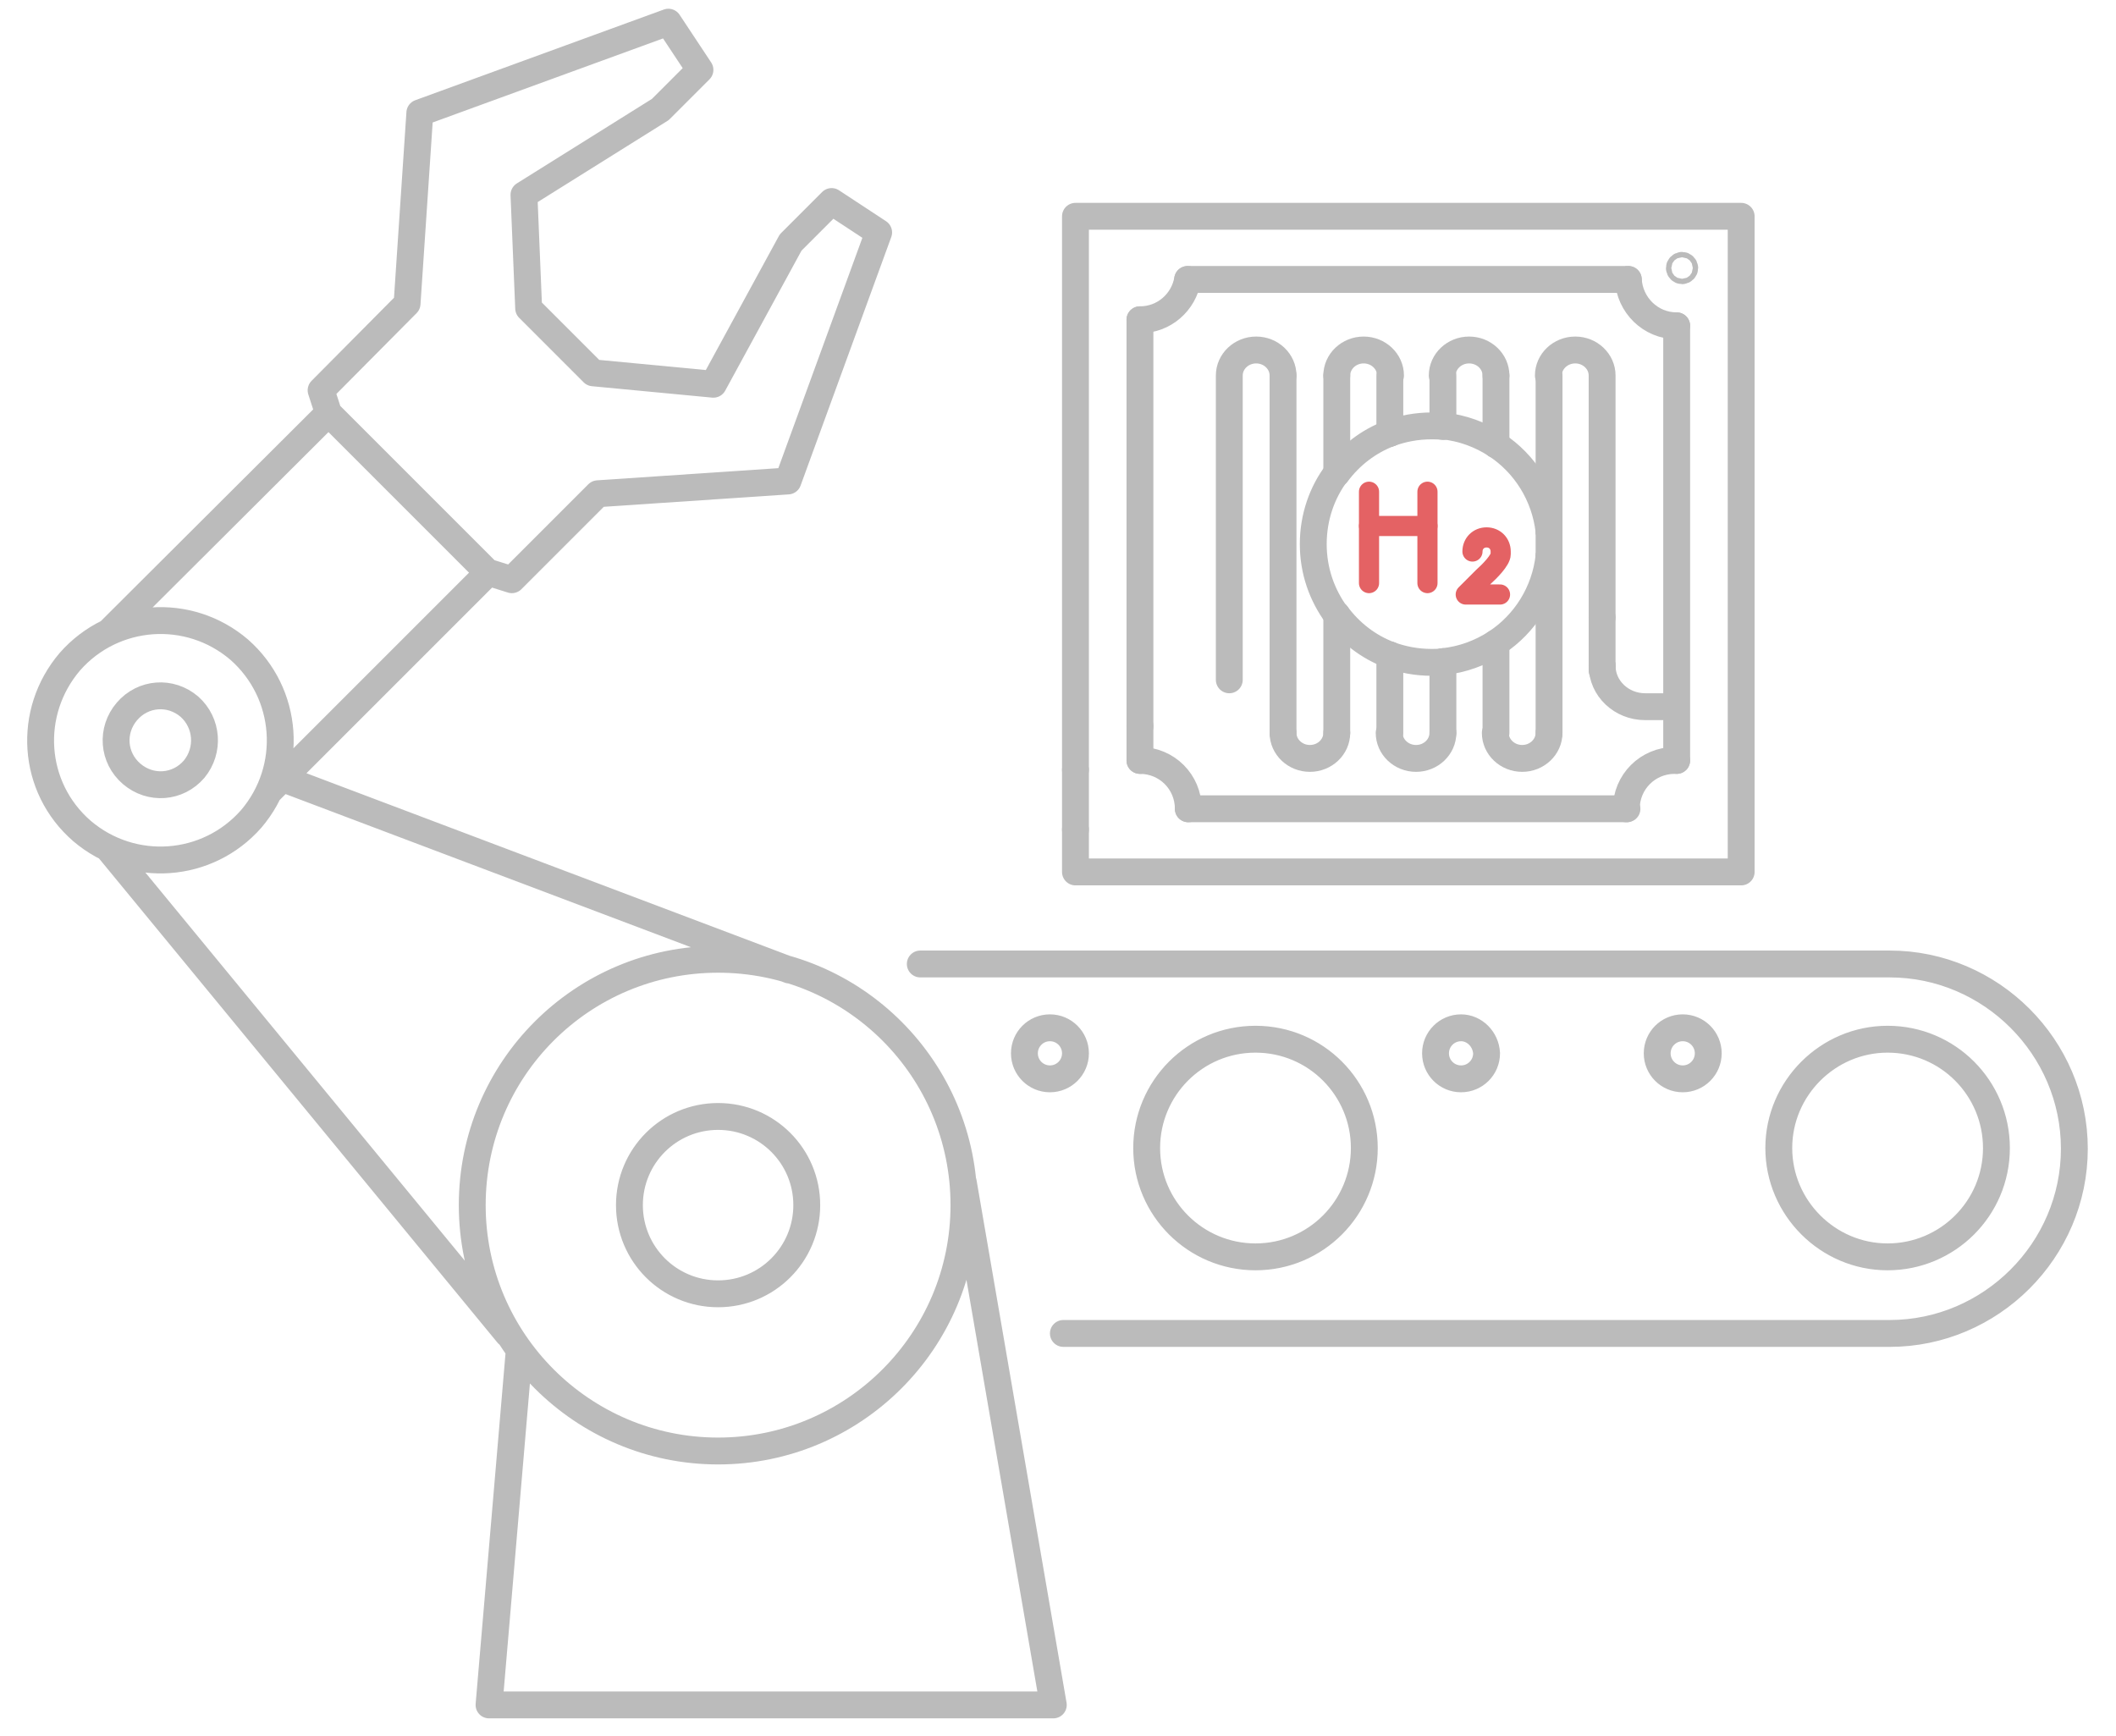 <?xml version="1.0" encoding="utf-8"?>
<!-- Generator: Adobe Illustrator 24.1.0, SVG Export Plug-In . SVG Version: 6.00 Build 0)  -->
<svg version="1.1" id="Layer_1" xmlns="http://www.w3.org/2000/svg" xmlns:xlink="http://www.w3.org/1999/xlink" x="0px" y="0px"
	 viewBox="0 0 315 258.4" style="enable-background:new 0 0 315 258.4;" xml:space="preserve">
<style type="text/css">
	.st0{fill:none;stroke:#BBBBBB;stroke-width:4;stroke-linecap:round;stroke-linejoin:round;stroke-miterlimit:10;}
	.st1{fill:none;stroke:#E46264;stroke-width:3;stroke-linecap:round;stroke-linejoin:round;stroke-miterlimit:10;}
</style>
<path class="st0" d="M77.3,201l-4.5,52.8h84L143.4,176 M106.9,142.8c20.3,0,36.6,16.4,36.6,36.6S127.1,216,106.9,216
	s-36.6-16.4-36.6-36.6S86.6,142.8,106.9,142.8L106.9,142.8z M16.1,126.3l59.5,72.3 M117.5,144.4L41,115.5 M35.6,96.7
	c7.4,6.5,8.2,17.7,1.8,25.2c-6.5,7.4-17.7,8.2-25.2,1.8C4.7,117.2,4,106,10.4,98.5C16.9,91.1,28.1,90.3,35.6,96.7L35.6,96.7z
	 M40.3,117.6l32.4-32.4l3.5,1.1L89,73.5l28.3-1.9l13.5-37l-7-4.6l-6.1,6.1l-11.5,21.1l-17.9-1.7l-9.6-9.6L78,29l20.3-12.7l5.9-5.9
	l-4.7-7.1l-37,13.5l-1.9,28.4L47.8,58.1l1.1,3.4L16.5,93.8 M106.9,166.2c7.3,0,13.2,5.9,13.2,13.2s-5.9,13.2-13.2,13.2
	c-7.3,0-13.2-5.9-13.2-13.2C93.7,172.1,99.6,166.2,106.9,166.2L106.9,166.2z M28.2,105.2c2.7,2.4,3,6.5,0.7,9.3
	c-2.4,2.8-6.5,3.1-9.3,0.7s-3.1-6.5-0.7-9.3C21.3,103.1,25.4,102.8,28.2,105.2L28.2,105.2z M48.9,61.5l23.7,23.7 M250.5,153
	c2.1,0,3.8,1.7,3.8,3.8s-1.7,3.8-3.8,3.8s-3.8-1.7-3.8-3.8S248.4,153,250.5,153L250.5,153z M158.3,198.5h123
	c15.1,0,27.5-12.4,27.5-27.5s-12.4-27.5-27.5-27.5H137 M281,154.7c9,0,16.2,7.3,16.2,16.2c0,9-7.3,16.2-16.2,16.2
	s-16.2-7.3-16.2-16.2S272.1,154.7,281,154.7L281,154.7z M217.5,153c-2.1,0-3.8,1.7-3.8,3.8s1.7,3.8,3.8,3.8s3.8-1.7,3.8-3.8
	C221.2,154.7,219.5,153,217.5,153L217.5,153z M156.3,153c-2.1,0-3.8,1.7-3.8,3.8s1.7,3.8,3.8,3.8s3.8-1.7,3.8-3.8
	S158.4,153,156.3,153L156.3,153z M186.9,154.7c-9,0-16.2,7.3-16.2,16.2c0,9,7.3,16.2,16.2,16.2c9,0,16.2-7.3,16.2-16.2
	C203.1,162,195.9,154.7,186.9,154.7L186.9,154.7z"/>
<g>
	<polyline class="st0" points="160.1,123.5 160.1,129.8 259.2,129.8 259.2,32.2 160.1,32.2 160.1,114.6 	"/>
	<line class="st0" x1="160.1" y1="123.5" x2="160.1" y2="114.6"/>
	<line class="st0" x1="169.7" y1="47.6" x2="169.7" y2="108.1"/>
	<line class="st0" x1="176.8" y1="41.6" x2="242.4" y2="41.6"/>
	<line class="st0" x1="249.6" y1="113.2" x2="249.6" y2="48.5"/>
	<line class="st0" x1="242.2" y1="120.4" x2="176.9" y2="120.4"/>
	<line class="st0" x1="169.7" y1="108.1" x2="169.7" y2="113.2"/>
	<path class="st0" d="M242.4,41.6c0.2,3.8,3.3,6.9,7.2,6.9"/>
	<path class="st0" d="M249.6,113.2c-0.1,0-0.2,0-0.3,0c-4,0-7.2,3.2-7.2,7.2"/>
	<path class="st0" d="M176.9,120.4c0-4-3.2-7.2-7.2-7.2"/>
	<path class="st0" d="M176.8,41.6c-0.6,3.4-3.5,6-7.1,6"/>
	<path class="st0" d="M191,55.9c0-2.1-1.8-3.8-4-3.8c-2.2,0-4,1.7-4,3.8v45.3"/>
	<path class="st0" d="M199,109.1c0,2.1-1.8,3.8-4,3.8c-2.2,0-4-1.7-4-3.8"/>
	<line class="st0" x1="191" y1="55.9" x2="191" y2="109.1"/>
	<path class="st0" d="M199,55.9c0-2.1,1.8-3.8,4-3.8c2.2,0,4,1.7,4,3.8"/>
	<line class="st0" x1="199" y1="70.4" x2="199" y2="55.9"/>
	<line class="st0" x1="199" y1="109.1" x2="199" y2="91.5"/>
	<path class="st0" d="M214.8,109.1c0,2.1-1.8,3.8-4,3.8h0c-2.2,0-4-1.7-4-3.8"/>
	<line class="st0" x1="206.9" y1="97.5" x2="206.9" y2="109.1"/>
	<line class="st0" x1="206.9" y1="64.5" x2="206.9" y2="55.9"/>
	<path class="st0" d="M222.7,55.9c0-2.1-1.8-3.8-4-3.8c-2.2,0-4,1.7-4,3.8"/>
	<line class="st0" x1="214.8" y1="109.1" x2="214.8" y2="98.5"/>
	<line class="st0" x1="214.8" y1="55.9" x2="214.8" y2="63.4"/>
	<path class="st0" d="M230.6,109.1c0,2.1-1.8,3.8-4,3.8c-2.2,0-4-1.7-4-3.8"/>
	<line class="st0" x1="222.7" y1="95.8" x2="222.7" y2="109.1"/>
	<line class="st0" x1="222.7" y1="55.9" x2="222.7" y2="66.2"/>
	<path class="st0" d="M238.5,91.9v-36c0-2.1-1.8-3.8-4-3.8s-4,1.7-4,3.8"/>
	<line class="st0" x1="238.5" y1="99.1" x2="238.5" y2="99.8"/>
	<line class="st0" x1="230.6" y1="79.1" x2="230.6" y2="55.9"/>
	<line class="st0" x1="230.6" y1="79.1" x2="230.6" y2="82.8"/>
	<line class="st0" x1="230.6" y1="82.8" x2="230.6" y2="109.1"/>
	<path class="st0" d="M238.5,99.1c0,3.4,2.9,6.1,6.4,6.1h3.7"/>
	<line class="st0" x1="238.5" y1="99.1" x2="238.5" y2="91.9"/>
	<path class="st0" d="M250,39.9c0,0.2,0.2,0.4,0.4,0.4c0.2,0,0.4-0.2,0.4-0.4c0-0.2-0.2-0.4-0.4-0.4C250.2,39.5,250,39.7,250,39.9z"
		/>
	<path class="st0" d="M206.9,97.5c1.9,0.7,4,1.1,6.2,1.1c0.6,0,1.1,0,1.7-0.1"/>
	<path class="st0" d="M206.9,97.5c-3.2-1.2-5.9-3.3-7.9-6"/>
	<path class="st0" d="M199,70.4c-2.2,2.9-3.5,6.6-3.5,10.6s1.3,7.6,3.5,10.6"/>
	<path class="st0" d="M214.8,63.4c2.9,0.3,5.6,1.3,7.9,2.8"/>
	<path class="st0" d="M230.6,82.8c-0.6,5.4-3.6,10.1-7.9,12.9"/>
	<path class="st0" d="M214.8,98.5c2.9-0.3,5.6-1.3,7.9-2.8"/>
	<path class="st0" d="M230.6,79.1c-0.6-5.4-3.6-10.1-7.9-12.9"/>
	<path class="st0" d="M206.9,64.5c1.9-0.7,4-1.1,6.2-1.1c0.6,0,1.1,0,1.7,0.1"/>
	<path class="st0" d="M206.9,64.5c-3.2,1.2-5.9,3.3-7.9,6"/>
</g>
<path class="st1" d="M219.2,82.1c0-1.2,0.9-2.1,2.1-2.1c1.2,0,2.1,0.9,2.1,2.1v0.4c0,0.9-1.7,2.6-2.6,3.4l-2.6,2.6h5.1"/>
<g>
	<line class="st1" x1="203.8" y1="73.2" x2="203.8" y2="86.8"/>
	<line class="st1" x1="212.5" y1="73.2" x2="212.5" y2="86.8"/>
	<line class="st1" x1="203.8" y1="78.3" x2="212.5" y2="78.3"/>
</g>
</svg>
